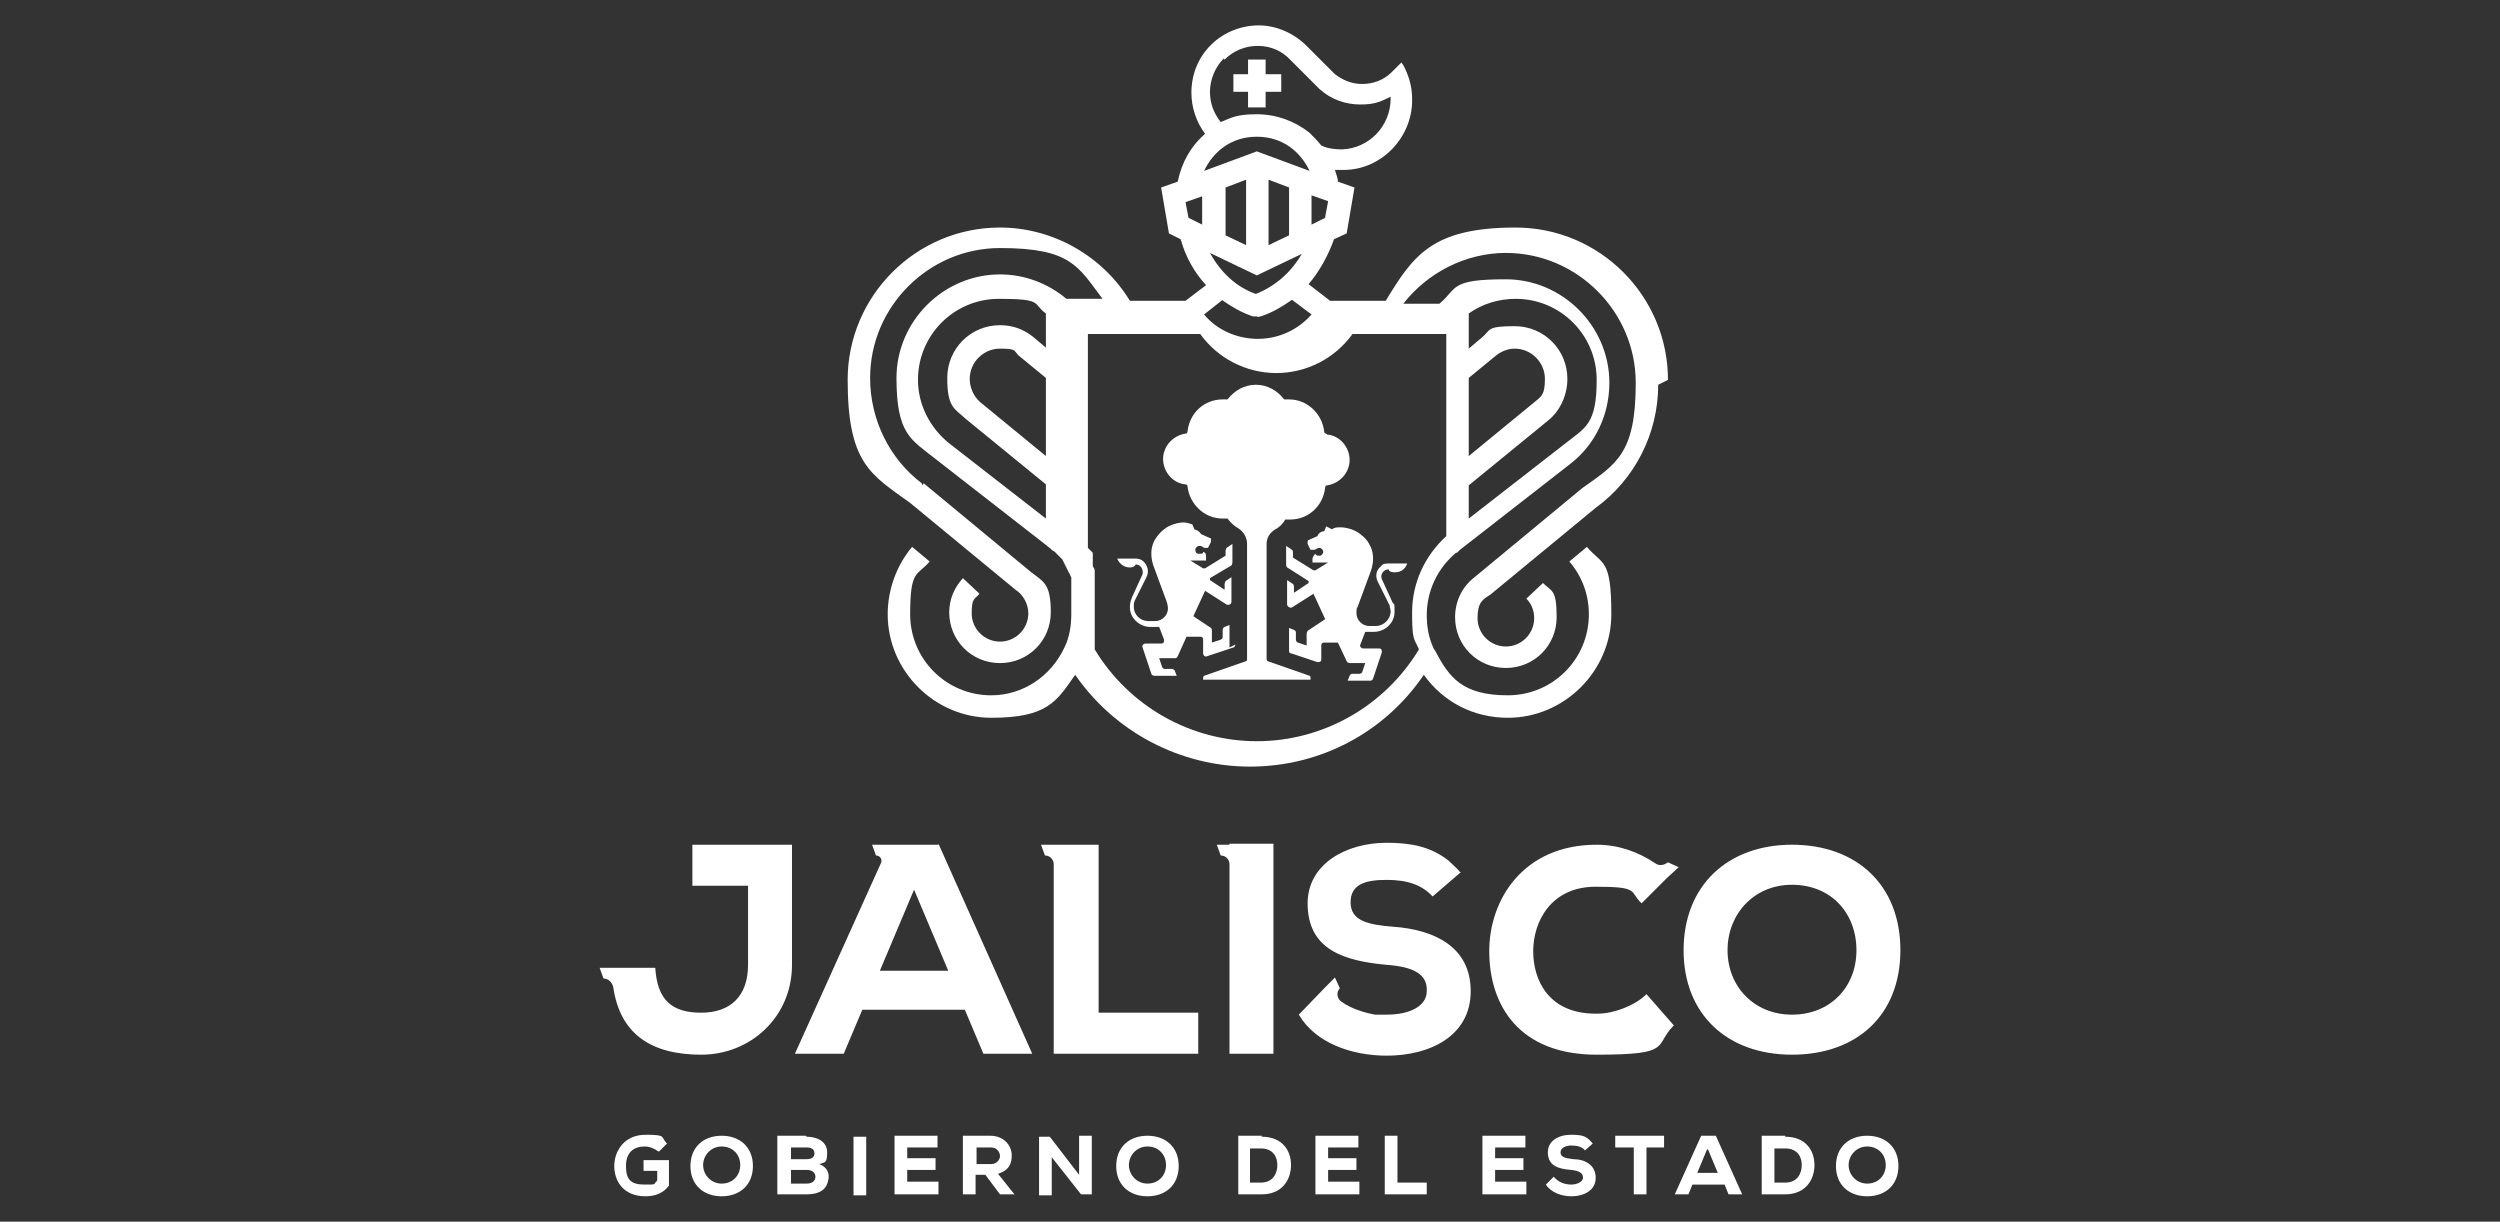 <?xml version="1.0" encoding="UTF-8"?>
<svg id="Capa_1" xmlns="http://www.w3.org/2000/svg" version="1.1" viewBox="0 0 256 125.1">
  <rect x="0" y="0" width="256" height="125.1" fill="#333333" stroke="none"/>
  <!-- Generator: Adobe Illustrator 29.1.0, SVG Export Plug-In . SVG Version: 2.1.0 Build 142)  -->
  <defs>
    <style>
      .st0 {
        fill: #fff;
      }
    </style>
  </defs>
  <path class="st0" d="M170.8,38.9c0-8.6-7-15.6-15.6-15.6s-10.5,2.9-13.3,7.5h-5.7l-2.2-1.7c1.1-1.3,2-2.9,2.6-4.6l1.3-.6.8-4.7-1.7-.6c0-.4-.2-.8-.3-1.2.2,0,.5,0,.7,0h.2c3.9,0,7.1-3.4,7-7.3,0-.7-.1-1.3-.3-2-.3-.9-.6-1.5-.8-1.7l-1,1c-.8.8-1.9,1.2-3,1.2s-2-.4-2.8-1l-1.9-1.9c-.2-.2-.5-.5-.7-.7l-.3-.3c-1.3-1.3-3.1-2.1-4.9-2.1s-3.6.7-4.9,2c-1.3,1.3-2,3-2,4.9,0,1.5.5,3,1.4,4.2-1.4,1.2-2.4,2.9-2.8,4.9l-1.7.6.8,4.7,1.2.6c.5,1.8,1.4,3.4,2.6,4.7l-2.1,1.6h-5.7c-2.8-4.6-7.9-7.5-13.3-7.5-8.6,0-15.6,7-15.6,15.6s2.4,9.7,6.4,12.6l10.8,8.9h0c.8.5,1.3,1.5,1.3,2.4,0,1.6-1.3,2.9-2.9,2.9s-2.9-1.3-2.9-2.9.3-1.4.8-2l-1.7-1.6c-.9,1-1.4,2.2-1.4,3.5,0,2.9,2.3,5.2,5.2,5.2s5.2-2.3,5.2-5.2-.7-3.1-2-4.1l-11-9.1-.2.2v-.2c-3.3-2.5-5.3-6.5-5.3-10.8,0-7.3,6-13.3,13.3-13.3s8,1.9,10.5,5.2h-3.7c-1.9-1.6-4.3-2.5-6.8-2.5-5.8,0-10.6,4.8-10.6,10.6s1.5,6.3,4,8.3l11.3,8.8.5.4c0,0,.1.1.2.2,0,0,.1,0,.2.1,0,0,.1.1.2.2,0,0,.1.1.2.2l.2.2c0,0,.1.1.2.2,0,0,0,.1.1.2,0,0,0,.1.1.2,0,0,0,.1.1.2,0,0,0,.1.1.2,0,0,0,.1.1.2,0,0,0,.1.1.2,0,0,0,.1.1.2s0,.1.1.2c0,0,0,.1.1.2,0,0,0,.1,0,.2,0,0,0,.1,0,.2,0,0,0,.1,0,.2,0,0,0,.1,0,.2,0,0,0,.1,0,.2,0,0,0,.1,0,.2,0,0,0,.1,0,.2,0,0,0,.2,0,.2,0,0,0,.1,0,.2,0,0,0,.2,0,.3,0,0,0,.1,0,.2,0,0,0,.2,0,.3,0,0,0,.1,0,.2,0,0,0,.2,0,.3,0,0,0,.1,0,.2,0,.2,0,.3,0,.5h0c0,1.2-.2,2.4-.7,3.4h0c-1.4,3-4.3,4.9-7.5,4.9-4.6,0-8.3-3.7-8.3-8.3s.7-3.9,2-5.4l-1.8-1.5c-1.6,1.9-2.5,4.4-2.5,6.9,0,5.8,4.8,10.6,10.6,10.6s6.7-1.7,8.6-4.4c4,5.8,10.7,9.4,17.9,9.4s13.8-3.5,17.8-9.4c2,2.8,5.1,4.4,8.6,4.4,5.8,0,10.6-4.8,10.6-10.6s-.9-5-2.5-6.9l-1.8,1.5c1.3,1.5,2,3.4,2,5.4,0,4.6-3.7,8.3-8.3,8.3s-6-1.8-7.4-4.5l-.2-.3c-.5-1.1-.7-2.2-.7-3.4,0-2.5,1.1-4.8,3-6.4h.1c0,0,.3-.3.3-.3l11.3-8.8c2.6-2,4-5.1,4-8.3,0-5.8-4.8-10.6-10.6-10.6s-4.9.9-6.8,2.5h-3.7c2.5-3.2,6.4-5.2,10.5-5.2,7.3,0,13.3,6,13.3,13.3s-2,8.3-5.5,10.8h0s-11,9.1-11,9.1c-1.3,1-2,2.5-2,4.1,0,2.9,2.3,5.2,5.2,5.2s5.2-2.3,5.2-5.2-.5-2.6-1.4-3.5l-1.7,1.6c.5.5.8,1.2.8,2,0,1.6-1.3,2.9-2.9,2.9s-2.9-1.3-2.9-2.9.5-1.9,1.3-2.4h0s10.8-8.9,10.8-8.9c4-2.9,6.4-7.6,6.4-12.6M100.4,41.2c-.7-.6-1.1-1.5-1.1-2.4,0-1.7,1.4-3.1,3.1-3.1s1.4.2,1.9.7l2.8,2.3h0v8l-6.7-5.5ZM107.1,53.1l-9.9-7.7c-2-1.6-3.2-4-3.2-6.5,0-4.6,3.7-8.3,8.3-8.3s3.4.5,4.8,1.5v3.5l-1.3-1.1h0c-1-.8-2.1-1.2-3.4-1.2-3,0-5.4,2.4-5.4,5.4s.7,3.1,1.9,4.2h0s8.2,6.7,8.2,6.7v3.4ZM123.9,25.9l4.8,2.3,4.6-2.2c-1.1,1.9-2.7,3.3-4.7,4.1-2-.7-3.6-2.2-4.7-4.2M125.5,24.1v-4.9l2.1-.8v6.7l-2.1-1ZM129.9,25.1v-6.7l2.1.8v4.9l-2.1,1ZM135.7,22.3l-1.4.7v-3l1.7.6-.3,1.6ZM125.4,6.1c.9-.9,2.1-1.4,3.4-1.4s2.5.5,3.4,1.5l.3.3c.2.2.5.5.7.7l1.9,1.9h0c1.2,1.1,2.7,1.6,4.2,1.6s2.1-.3,3.1-.8c0,0,0,.1,0,.2,0,2.8-2.2,5.1-5,5.2-.7,0-1.5-.1-2.1-.4-.4-.5-.8-.9-1.2-1.3-1.5-1.2-3.4-1.9-5.4-1.9s-2.5.3-3.7.8c-.7-.9-1.1-1.9-1.1-3.1s.5-2.5,1.4-3.4M123.1,23l-1.4-.7-.3-1.6,1.7-.6v3ZM128.7,14c2.7,0,4.5,1.6,5.4,3.5l-5.4-2-5.4,2c.9-1.9,2.7-3.5,5.4-3.5M125.1,30.7c1,.7,2,1.3,3.2,1.7h.4c0,.1.4,0,.4,0,1.2-.4,2.2-1,3.2-1.7l2,1.5c-1.4,1.6-3.4,2.5-5.5,2.5s-4.2-.9-5.5-2.5l1.9-1.5ZM150.4,46.4v-7.7h0s2.8-2.3,2.8-2.3c.5-.4,1.2-.7,1.9-.7,1.7,0,3.1,1.4,3.1,3.1s-.4,1.8-1.1,2.4l-6.7,5.5v-.3ZM150.4,32.1c1.4-1,3.1-1.5,4.8-1.5,4.6,0,8.3,3.7,8.3,8.3s-1.2,4.9-3.2,6.5l-9.9,7.7v-3.4l8.2-6.7h0c1.2-1,1.9-2.6,1.9-4.2,0-3-2.4-5.4-5.4-5.4s-2.4.4-3.4,1.2h0s-1.3,1.1-1.3,1.1v-3.6ZM148.1,33.1v21.8c-2.2,2-3.5,4.8-3.5,7.8s.2,2.6.7,3.8c-3.5,5.8-9.8,9.4-16.6,9.4s-13.1-3.6-16.6-9.4c0,0,0,0,0-.1,0,0,0-.1,0-.2,0,0,0-.2,0-.3,0,0,0-.1,0-.2,0,0,0-.2,0-.3,0,0,0-.1,0-.2,0,0,0-.2,0-.3,0,0,0-.1,0-.2,0,0,0-.2,0-.3,0,0,0-.1,0-.2,0-.1,0-.2,0-.3,0,0,0-.1,0-.2,0-.1,0-.2,0-.3,0,0,0-.1,0-.2,0-.2,0-.3,0-.5s0-.2,0-.3c0,0,0,0,0,0,0,0,0-.1,0-.2,0,0,0,0,0-.1,0,0,0-.1,0-.2,0,0,0,0,0-.1,0,0,0-.1,0-.2,0,0,0,0,0-.1,0,0,0-.1,0-.2,0,0,0,0,0-.1,0,0,0-.1,0-.2,0,0,0,0,0-.1,0,0,0-.1,0-.2,0,0,0,0,0-.1,0,0,0-.1,0-.2,0,0,0,0,0-.1,0,0,0-.1,0-.2,0,0,0,0,0-.1,0,0,0-.1,0-.2,0,0,0,0,0-.1,0,0,0-.1,0-.2,0,0,0,0,0-.1,0,0,0-.1,0-.2,0,0,0,0,0-.1,0,0,0-.1,0-.2,0,0,0,0,0-.1,0,0,0-.1,0-.2,0,0,0,0,0,0,0,0,0-.1,0-.2,0,0,0,0,0,0,0-.2-.2-.3-.2-.5,0,0,0,0,0,0,0,0,0-.1,0-.2,0,0,0,0,0,0,0,0,0-.1,0-.2,0,0,0,0,0,0,0,0,0,0,0-.1,0,0,0,0,0-.1,0,0,0,0,0-.1,0,0,0,0,0-.1,0,0,0,0,0-.1,0,0,0,0,0-.1,0,0,0,0,0-.1,0,0,0,0,0,0,0,0,0,0,0-.1,0,0,0,0,0,0,0,0,0,0,0-.1,0,0,0,0,0,0,0,0,0,0-.1-.1,0,0,0,0,0,0,0,0,0,0-.1-.1,0,0,0,0,0,0,0,0,0,0-.1-.1,0,0,0,0,0,0,0,0,0,0-.1-.1,0,0,0,0,0,0,0,0,0,0-.1-.1,0,0,0,0,0,0,0,0,0,0,0,0v-21.9h11.5c1.8,2.5,4.7,4,7.8,4s6-1.5,7.8-4h11.5Z"/>
  <polygon class="st0" points="127.8 11 129.6 11 129.6 9.4 131.2 9.4 131.2 7.6 129.6 7.6 129.6 6.1 127.8 6.1 127.8 7.6 126.3 7.6 126.3 9.4 127.8 9.4 127.8 11"/>
  <path class="st0" d="M135.8,53.9l-.2.5c-.3,0-.6.2-.7.5,0,0-.9.4-.9.4,0,0-.1,0-.1.2s0,.1,0,.2c0,0,0,0,0,0l.3.6c.1,0,.3,0,.4,0,.3-.1.3-.2.5-.2.2,0,.4.2.4.4s-.2.4-.3.4h-.1c0,0-.2,0-.2,0,0,0-.2-.1-.2-.2-.2.2-.3.4-.3.5,0,.1,0,.2,0,.4h1.6l-1.3.8s-.1,0-.2,0l-2.1-1.3v-.5c0-.1,0-.2-.1-.3l-.6-.4v1.9c0,.1,0,.2.1.3l2.2,1.4c0,0,0,.1,0,.2l-1.5,1v-.6c0-.1,0-.2-.1-.3l-.6-.4v2.5c0,.2.3.4.5.3l2.2-1.4,1.2,2.6-1.8,1.2c0,0-.1.2-.1.3v1.2l-.9-.3c-.1,0-.2-.2-.2-.3v-.7c0-.1,0-.2-.2-.3l-.5-.2v2.3c0,.1,0,.3.2.3l2.7.9c.2,0,.4,0,.4-.3v-1.4c0-.2.1-.3.3-.3h1.4l.9,1.9c0,.1.2.2.3.2h1.6l-.3.9c0,.1-.2.2-.3.2h-.7c-.1,0-.2,0-.3.2l-.2.5h2.3c.1,0,.2,0,.3-.2l.9-2.7c0-.2,0-.4-.3-.4h-1.6c-.2,0-.4-.2-.3-.4l.5-1.3h.9c1.1,0,2.1-.9,2.1-2s0-.7-.2-1l-1.1-2.4c-.2-.5.2-1,.7-1h0c0,.2.3.3.5.3h.2c.5,0,1-.3,1.2-.9h-1.9c-.3,0-.6,0-.8.3-.5.4-.6,1-.3,1.6l1.2,2.4c0,.2.1.4.1.6,0,.8-.7,1.5-1.5,1.5h-.7c-.7,0-1.3-.6-1.3-1.3s.1-.6.1-.6l1.4-3.8c.3-.9.3-1.9-.2-2.7-.2-.4-.5-.7-.9-1-.6-.5-1.5-.7-2-.7s-.6,0-.9.2"/>
  <path class="st0" d="M135.8,44.4c0,0-.2,0-.2-.2-.2-1.8-1.7-3.3-3.6-3.3s-.2,0-.3,0c0,0-.1,0-.2,0-.7-.9-1.7-1.5-2.9-1.5s-2.2.6-2.9,1.5c0,0-.1,0-.2,0,0,0-.2,0-.3,0-1.9,0-3.4,1.4-3.6,3.3,0,0,0,.2-.2.2-1.3.2-2.3,1.3-2.3,2.6s1,2.5,2.3,2.6c0,0,.2,0,.2.2.2,1.8,1.7,3.3,3.6,3.3s.2,0,.3,0c0,0,.1,0,.2,0,.3.4.6.7,1.1,1h0c.5.3.9.9.9,1.6v11.8c0,0,0,.2-.1.2l-4.3,1.5c0,0-.1.1-.1.2v.2h11s0,0,0,0h0v-.2c0,0,0-.2-.1-.2l-4.3-1.5c0,0-.1-.1-.1-.2v-11.8c0-.7.4-1.2.9-1.5.4-.2.8-.6,1-1,0,0,.1,0,.2,0,0,0,.2,0,.3,0,1.9,0,3.4-1.4,3.6-3.3,0,0,0-.2.2-.2,1.3-.2,2.3-1.3,2.3-2.6s-1-2.5-2.3-2.6"/>
  <path class="st0" d="M125.9,66.3v-2.3l-.5.2c-.1,0-.2.2-.2.3v.7c0,.1,0,.2-.2.3l-.9.3v-1.2c0-.1,0-.2-.1-.3l-1.8-1.2,1.2-2.6,2.2,1.4c.2.1.5,0,.5-.3v-2.5l-.6.4c0,0-.1.2-.1.3v.6l-1.5-1c0,0,0-.1,0-.2l2.2-1.3c0,0,.1-.2.1-.3v-1.9l-.6.4c0,0-.1.2-.1.3v.5l-2.1,1.3c0,0-.1,0-.2,0l-1.3-.8h1.6c0-.1,0-.3,0-.4,0-.2,0-.4-.3-.5,0,.1,0,.2-.2.2,0,0-.1,0-.2,0h-.1c-.2,0-.3-.2-.3-.4s.2-.4.4-.4.2,0,.5.2c.1,0,.3,0,.4,0l.3-.6s0,0,0,0c0,0,0,0,0-.2s0-.2-.1-.2l-.9-.4c-.2-.3-.4-.4-.7-.5l-.2-.5c-.3-.1-.6-.2-.9-.2-.5,0-1.4.2-2,.7-.4.3-.7.7-.9,1-.5.8-.5,1.8-.2,2.7l1.4,3.8s.1.4.1.6c0,.7-.6,1.3-1.3,1.3h-.7c-.8,0-1.5-.6-1.5-1.5,0-.2,0-.4.1-.6l1.2-2.4c.3-.6.1-1.2-.3-1.6-.2-.2-.5-.3-.8-.3h-1.9c.2.5.7.9,1.2.9h.2c.2,0,.4-.1.5-.3h0c.5,0,.8.5.7,1l-1.1,2.4c-.1.3-.2.5-.2,1,0,1.1,1,2,2.1,2h.9l.5,1.3c0,.2,0,.4-.3.4h-1.6c-.2,0-.4.2-.3.4l.9,2.7c0,.1.2.2.3.2h2.3l-.2-.5c0-.1-.2-.2-.3-.2h-.7c-.1,0-.2,0-.3-.2l-.3-.9h1.6c.1,0,.2,0,.3-.2l.9-2h1.4c.2,0,.3.1.3.3v1.4c0,.2.2.4.4.3l2.7-.9c.1,0,.2-.2.2-.3"/>
  <path class="st0" d="M67.4,117.9c-.4-.3-.9-.5-1.4-.5-1.1,0-1.9.6-1.9,2s.5,1.9,1.9,1.9.8,0,1.3-.4v-1h-1.4v-1.1h2.6v2.6c-.5.7-1.3,1.1-2.4,1.1-2.3,0-3.2-1.6-3.2-3.1s1-3.2,3.2-3.2,1.5.2,2.2.9l-.8.8ZM73.9,122.5c-1.9,0-3.2-1.2-3.2-3.1s1.3-3.1,3.2-3.1,3.2,1.2,3.2,3.1-1.3,3.1-3.2,3.1M73.9,117.4c-1.1,0-1.9.9-1.9,1.9s.8,1.9,1.9,1.9,1.9-.8,1.9-1.9-.8-1.9-1.9-1.9M82.6,116.4c1.1,0,2.1.5,2.1,1.6s-.2,1-.8,1.2c.8.3,1.1,1,.9,1.7-.2,1-1,1.4-2.2,1.4h-3v-6h2.9ZM81,118.7h1.6c.5,0,.8-.2.8-.6s-.3-.6-.8-.6h-1.6v1.2ZM81,121.2h1.6c.6,0,.9-.3.9-.7s-.3-.7-.9-.7h-1.6v1.4ZM87.4,116.4h1.3v6h-1.3v-6ZM96.1,122.3h-4.5v-6h4.4v1.2h-3.1v1.1h2.9v1.2h-2.9v1.2h3.2v1.2ZM103.9,122.3h-1.5l-1.5-2h-1v2h-1.3v-6h2.8c1.4,0,2.2,1,2.2,2,0,.8-.2,1.5-1.4,1.9l1.6,2h0ZM100,117.5v1.7h1.5c.6,0,.9-.5.9-.8,0-.4-.3-.9-.9-.9h-1.5ZM110.5,120.2v-1.9c0,0,0-2,0-2h1.3v6h-1.1l-3-3.8v2s0,1.9,0,1.9h-1.3v-6h1.1l3,3.9ZM117.5,122.5c-1.9,0-3.2-1.2-3.2-3.1s1.3-3.1,3.2-3.1,3.2,1.2,3.2,3.1-1.3,3.1-3.2,3.1M117.5,117.4c-1.1,0-1.9.9-1.9,1.9s.8,1.9,1.9,1.9,1.9-.8,1.9-1.9-.8-1.9-1.9-1.9M129.2,116.4c2.1,0,3,1.4,3,2.9s-.9,3-3,3h-2.4v-6h2.4ZM128,121.1h1.1c1.3,0,1.7-1,1.7-1.8s-.4-1.7-1.7-1.7h-1.1v3.5ZM139.2,122.3h-4.5v-6h4.4v1.2h-3.1v1.1h2.9v1.2h-2.9v1.2h3.2v1.2ZM143.1,116.4v4.7h3v1.2h-4.3v-6h1.3ZM156.3,122.3h-4.5v-6h4.4v1.2h-3.1v1.1h2.9v1.2h-2.9v1.2h3.2v1.2ZM162.3,117.8c-.3-.4-.9-.5-1.4-.5s-1.1.2-1.1.7.5.6,1.3.7c1.2,0,2.3.6,2.3,1.9s-1.2,1.9-2.5,1.9c-1,0-2.1-.4-2.6-1.2l.8-.8c.5.6,1.2.8,1.8.8s1.2-.3,1.2-.7c0-.5-.4-.7-1.2-.8-1.3-.1-2.4-.4-2.4-1.8,0-1.2,1.1-1.8,2.4-1.8s1.6.2,2.2.9l-.8.7ZM167.2,117.5h-1.8v-1.2h5v1.2h-1.8v4.8h-1.3v-4.8ZM176.4,121.3h-3.1l-.4,1h-1.4l2.7-6h1.5l2.7,6h-1.4l-.4-1ZM174.8,117.7l-1,2.4h2.1l-1-2.4ZM182.8,116.4c2.1,0,3,1.4,3,2.9s-.9,3-3,3h-2.4v-6h2.4ZM181.7,121.1h1.1c1.3,0,1.7-1,1.7-1.8s-.4-1.7-1.7-1.7h-1.1v3.5ZM191.2,122.5c-1.9,0-3.2-1.2-3.2-3.1s1.3-3.1,3.2-3.1,3.2,1.2,3.2,3.1-1.3,3.1-3.2,3.1M191.2,117.4c-1.1,0-1.9.9-1.9,1.9s.8,1.9,1.9,1.9,1.9-.8,1.9-1.9-.8-1.9-1.9-1.9M70.9,86.5v4.2h5.7v8.1c0,3.2-1.8,4.9-4.8,4.9s-4.5-1.3-4.7-4.6h-5.7l.4,1.1c.5,0,.9.4,1,.9.7,4.8,3.9,6.9,9,6.9s9.3-3.9,9.3-9.2v-12.3h-10.3ZM96.1,86.5h-6.8l.4,1.1c.4,0,.7.4.5.8l-8.8,19.5h5l1.9-4.5h10.5l1.9,4.5h5l-9.6-21.5ZM90.1,99.4l3.5-8.3,3.5,8.3h-7.1ZM112.5,103.8v-17.3h-5.9l.4,1.1c.5,0,.9.4.9.9v19.4h14.8v-4.2h-10.3ZM183.5,108c-6.6,0-11.1-4.1-11.1-10.7s4.5-10.8,11.1-10.8,11.1,4.1,11.1,10.8-4.5,10.7-11.1,10.7M183.5,90.6c-3.9,0-6.6,3-6.6,6.7s2.7,6.6,6.6,6.6,6.6-2.8,6.6-6.6-2.6-6.7-6.6-6.7M125.9,86.5h-1.3l.4,1.1c.5,0,.9.4.9.9v19.4h4.5v-21.5h-4.5ZM149.6,89.4c-.4-.5-.9-.9-1.3-1.3,0,0,0,0,0,0-1.8-1.4-3.8-1.8-6.3-1.8-4.2,0-8.1,2.2-8.1,6.2,0,4.8,3.8,5.9,8.1,6.3,2.8.2,4.2,1,4.1,2.7,0,1.5-1.7,2.4-4.1,2.4s-.7,0-1,0h-.2c-1.1-.2-2.4-.6-3.4-1.3-.5-.3-.6-1-.2-1.4l-.5-1.1-1,1-2.7,2.8c1.7,2.9,5.4,4.2,9,4.2,4.4,0,8.6-2,8.6-6.6s-3.8-6.3-7.9-6.6c-2.6-.2-4.4-.6-4.4-2.5s1.6-2.3,3.7-2.3,3.6.5,4.7,1.7l2.9-2.5ZM163.4,103.8c-4.8,0-6.4-3.4-6.4-6.4,0-3,1.8-6.6,6.4-6.6s3.4.5,4.7,1.7l2.6-2.6,1.2-1.1-1.1-.5c-.4.3-.9.4-1.3.1-1.8-1.2-3.8-1.9-6-1.9-7.5,0-11,5.6-11,10.9,0,5.6,3.1,10.6,11,10.6s5.8-.9,7.9-3l-2.8-3.2c-1.2,1.2-3.4,2-5,2"/>
</svg>